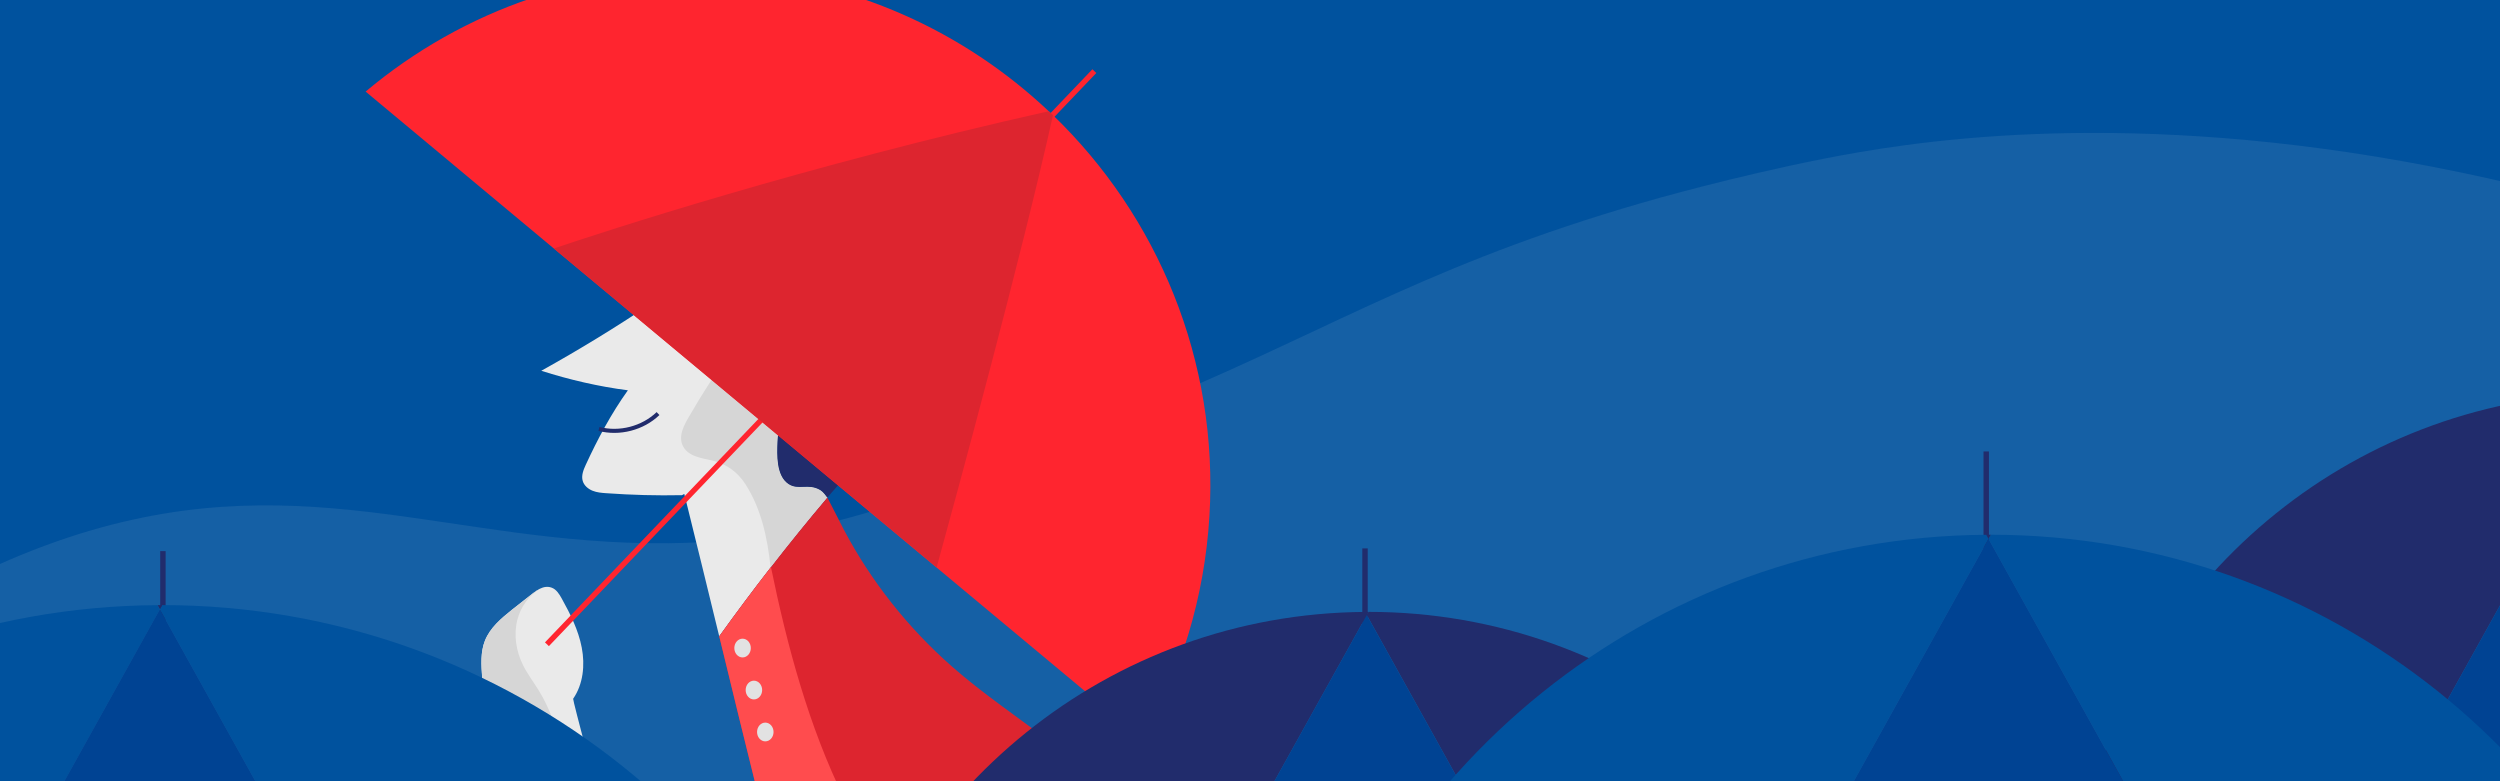 <?xml version="1.0" encoding="UTF-8"?> <!-- Generator: Adobe Illustrator 24.2.1, SVG Export Plug-In . SVG Version: 6.00 Build 0) --> <svg xmlns="http://www.w3.org/2000/svg" xmlns:xlink="http://www.w3.org/1999/xlink" version="1.1" id="Livello_1" x="0px" y="0px" viewBox="0 0 460.8 144" style="enable-background:new 0 0 460.8 144;" xml:space="preserve"> <style type="text/css"> .st0{fill:#00529E;} .st1{opacity:0.09;fill:#F2F2F2;enable-background:new ;} .st2{fill:#EAEAEA;} .st3{fill:#D6D6D6;} .st4{fill:#DD252F;} .st5{fill:#FF4C4E;} .st6{fill:#212C6C;} .st7{fill:#E2E2E2;} .st8{fill:none;stroke:#FF252F;stroke-miterlimit:10;} .st9{fill:#FF252F;} .st10{fill:none;stroke:#212C6C;stroke-width:0.75;stroke-miterlimit:10;} .st11{fill:none;stroke:#212C6C;stroke-miterlimit:10;} .st12{clip-path:url(#SVGID_2_);} .st13{fill:#004393;} </style> <g id="Livello_4"> <rect x="-2.85" y="-1.73" class="st0" width="469.73" height="146.97"></rect> <path class="st1" d="M342.24,28.13c-16.64,2.88-34.26,7.76-36,8.24c-40.79,11.37-59.71,23.67-90.5,36.61 c-42.59,17.9-63.89,26.85-92.54,27.15c-40.8,0.42-68.96-15.68-112.74-0.34c-6.46,2.26-11.55,4.61-14.7,6.16h-0.95v40.16h211.01 h258.21V55.62v-21.5C405.72,20.27,364.01,24.36,342.24,28.13z"></path> </g> <path class="st2" d="M105.64,128.8c1.86-2.69,2.21-6.21,1.59-9.43c-0.61-3.21-2.1-6.19-3.69-9.05c-0.45-0.81-0.98-1.68-1.85-2 c-0.77-0.29-1.51-0.14-2.21,0.21c-0.42,0.21-0.84,0.5-1.23,0.8c-1.3,1-2.59,2.02-3.88,3.05c-2,1.6-4.05,3.33-4.99,5.7 c-0.84,2.12-0.69,4.49-0.52,6.77c0.78,10.55,1.55,21.1,2.33,31.66l14.97-0.35l6.61-0.15C110.31,146.97,105.54,128.95,105.64,128.8z"></path> <g> <path class="st3" d="M99.33,127.31c-0.95-1.55-2.06-3-2.88-4.62c-1.31-2.59-1.81-5.64-1.09-8.46c0.6-2.33,2.1-4.45,4.14-5.7 c-0.43,0.21-0.84,0.5-1.23,0.8c-1.3,1-2.59,2.02-3.88,3.05c-2,1.6-4.05,3.33-4.99,5.7c-0.84,2.12-0.69,4.49-0.52,6.77 c0.78,10.55,1.55,21.1,2.33,31.66l14.97-0.35c-0.35-2.75-0.7-5.51-1.06-8.26C104.17,140.78,103.09,133.43,99.33,127.31z"></path> </g> <g> <path class="st2" d="M151.17,90.3c-2.21-1.28-4.02,0.12-5.84-1.11c-2.26-1.52-2.1-5.45-2.01-7.69c0.19-4.58,2.05-8.19,3.56-10.45 l-12.27-6.92l-14.54-8.2c-6.59,4.42-13.37,8.56-20.3,12.41c5.12,1.64,10.63,2.92,15.96,3.6c-3.05,4.26-5.57,8.97-7.76,13.73 c-0.43,0.94-0.86,1.99-0.56,2.99c0.25,0.84,0.99,1.46,1.8,1.79c0.81,0.33,1.7,0.4,2.57,0.46c4.63,0.33,9.29,0.46,13.93,0.36 c0.14-0.08,0.28-0.16,0.42-0.23c2.19,8.79,4.31,17.52,6.44,26.25c3.09-4.3,6.23-8.51,9.46-12.66c3.39-4.37,6.87-8.67,10.47-12.92 C152.11,91.21,151.76,90.65,151.17,90.3z"></path> <path class="st3" d="M151.17,90.3c-2.21-1.28-4.02,0.12-5.84-1.11c-2.26-1.52-2.1-5.45-2.01-7.69c0.19-4.58,2.05-8.19,3.56-10.45 l-12.27-6.92c-0.88,1.71-1.88,3.37-2.89,4.99c-1.31,2.09-2.67,4.14-3.89,6.28c-1.04,1.82-2.93,4.35-2.08,6.53 c0.88,2.23,3.55,2.48,5.57,2.97c2.61,0.63,4.63,2.1,6.09,4.36c2.83,4.39,4.08,9.86,4.62,15.36c3.39-4.37,6.87-8.67,10.47-12.92 C152.11,91.21,151.76,90.65,151.17,90.3z"></path> </g> <path class="st4" d="M200.29,142.58c-1.97-1.94-3.99-3.71-6.18-5.41c-6.2-4.81-12.77-9.14-18.66-14.33 c-8.05-7.08-14.88-15.67-19.89-25.17c0.12,0.26-2.56-5.04-3.06-5.96c-3.57,4.22-7.03,8.49-10.39,12.82 c-3.25,4.18-6.42,8.43-9.53,12.76c2.42,9.96,4.84,19.91,7.34,29.94c0.05-0.08,0.17,0.02,0.21,0.09c0,0,6.58,0,15.55,0 c19.16,0,49.22,0,49.24,0C204.03,147.32,200.97,143.25,200.29,142.58z"></path> <g> <path class="st5" d="M132.57,117.29c2.42,9.96,4.84,19.91,7.34,29.94c0.05-0.08,0.17,0.02,0.21,0.09c0,0,6.58,0,15.55,0 c-6.59-13.38-10.57-28.2-13.57-42.79C138.85,108.71,135.68,112.96,132.57,117.29z"></path> </g> <g> <polygon class="st6" points="146.6,70.9 145,69.68 144.88,69.93 "></polygon> <path class="st6" d="M146.85,71.1c-1.51,2.26-3.35,5.85-3.54,10.41c-0.09,2.24-0.26,6.17,2.01,7.69c1.83,1.23,3.63-0.18,5.84,1.11 c0.59,0.34,0.94,0.91,1.33,1.4l8.55-9.77L146.85,71.1z"></path> </g> <ellipse class="st7" cx="136.87" cy="119.45" rx="1.52" ry="1.73"></ellipse> <ellipse class="st7" cx="138.96" cy="127.19" rx="1.52" ry="1.73"></ellipse> <ellipse class="st7" cx="141.06" cy="134.92" rx="1.52" ry="1.73"></ellipse> <g> <line class="st8" x1="201.71" y1="13.11" x2="100.81" y2="118.75"></line> <path class="st9" d="M194.09,21.23c-0.26-0.25-0.53-0.48-0.79-0.73C177.72,5.8,157.1-3.74,134.04-5.14 c-25.21-1.52-48.72,6.96-66.65,22.02l34.7,28.93l70.55,58.8l38.06,31.72c6.96-12.22,11.31-26.18,12.22-41.16 C224.66,66.38,213.34,39.81,194.09,21.23z"></path> <g> <path class="st4" d="M193.3,20.5c-45.07,10.08-82.01,22.2-91.21,25.3l70.55,58.8c3.72-13.53,15.72-57.59,21.45-83.38 C193.83,20.98,193.56,20.75,193.3,20.5z"></path> </g> </g> <path class="st10" d="M110.4,79.06c3.79,0.99,8.06-0.12,10.89-2.83"></path> <line class="st11" x1="30.03" y1="101.58" x2="30.03" y2="144"></line> <g> <defs> <rect id="SVGID_1_" y="-1.73" width="461.68" height="145.73"></rect> </defs> <clipPath id="SVGID_2_"> <use xlink:href="#SVGID_1_" style="overflow:visible;"></use> </clipPath> <g class="st12"> <g> <path class="st0" d="M87.04,215.91h75.2C147.96,156.05,94.13,111.53,29.9,111.53l-0.44,0.79L87.04,215.91z"></path> <path class="st6" d="M29.9,111.53c-0.29,0-0.58,0.01-0.87,0.01l0.43,0.78L29.9,111.53z"></path> <path class="st0" d="M29.03,111.54c-63.85,0.4-117.26,44.78-131.47,104.37h74.33l57.58-103.59L29.03,111.54z"></path> <polygon class="st13" points="29.46,112.32 -28.11,215.91 87.04,215.91 "></polygon> </g> <g> <line class="st11" x1="251.6" y1="101.08" x2="251.6" y2="258.44"></line> <g> <path class="st6" d="M294.52,190.01h55.64c-10.56-44.29-50.39-77.23-97.91-77.23l-0.32,0.58L294.52,190.01z"></path> <path class="st6" d="M252.24,112.79c-0.21,0-0.43,0.01-0.64,0.01l0.32,0.58L252.24,112.79z"></path> <path class="st6" d="M251.6,112.79c-47.24,0.3-86.76,33.13-97.27,77.22h54.99l42.6-76.64L251.6,112.79z"></path> <polygon class="st13" points="251.92,113.37 209.32,190.01 294.52,190.01 "></polygon> </g> </g> <g> <line class="st11" x1="481.91" y1="60.75" x2="481.91" y2="218.1"></line> <g> <path class="st6" d="M524.83,149.67h55.64c-10.56-44.29-50.39-77.23-97.91-77.23l-0.32,0.58L524.83,149.67z"></path> <path class="st6" d="M482.55,72.45c-0.21,0-0.43,0.01-0.64,0.01l0.32,0.58L482.55,72.45z"></path> <path class="st6" d="M481.91,72.45c-47.24,0.3-86.76,33.13-97.27,77.22h54.99l42.6-76.64L481.91,72.45z"></path> <polygon class="st13" points="482.23,73.03 439.63,149.67 524.83,149.67 "></polygon> </g> </g> <g> <line class="st11" x1="366.1" y1="83.21" x2="366.1" y2="289.67"></line> <g> <path class="st0" d="M422.41,199.89h73C481.55,141.78,429.3,98.56,366.94,98.56l-0.42,0.76L422.41,199.89z"></path> <path class="st6" d="M366.94,98.56c-0.28,0-0.56,0.01-0.84,0.01l0.42,0.75L366.94,98.56z"></path> <path class="st0" d="M366.1,98.57c-61.98,0.39-113.83,43.47-127.62,101.31h72.15l55.89-100.56L366.1,98.57z"></path> <polygon class="st13" points="366.52,99.33 310.63,199.89 422.41,199.89 "></polygon> </g> </g> </g> </g> </svg> 